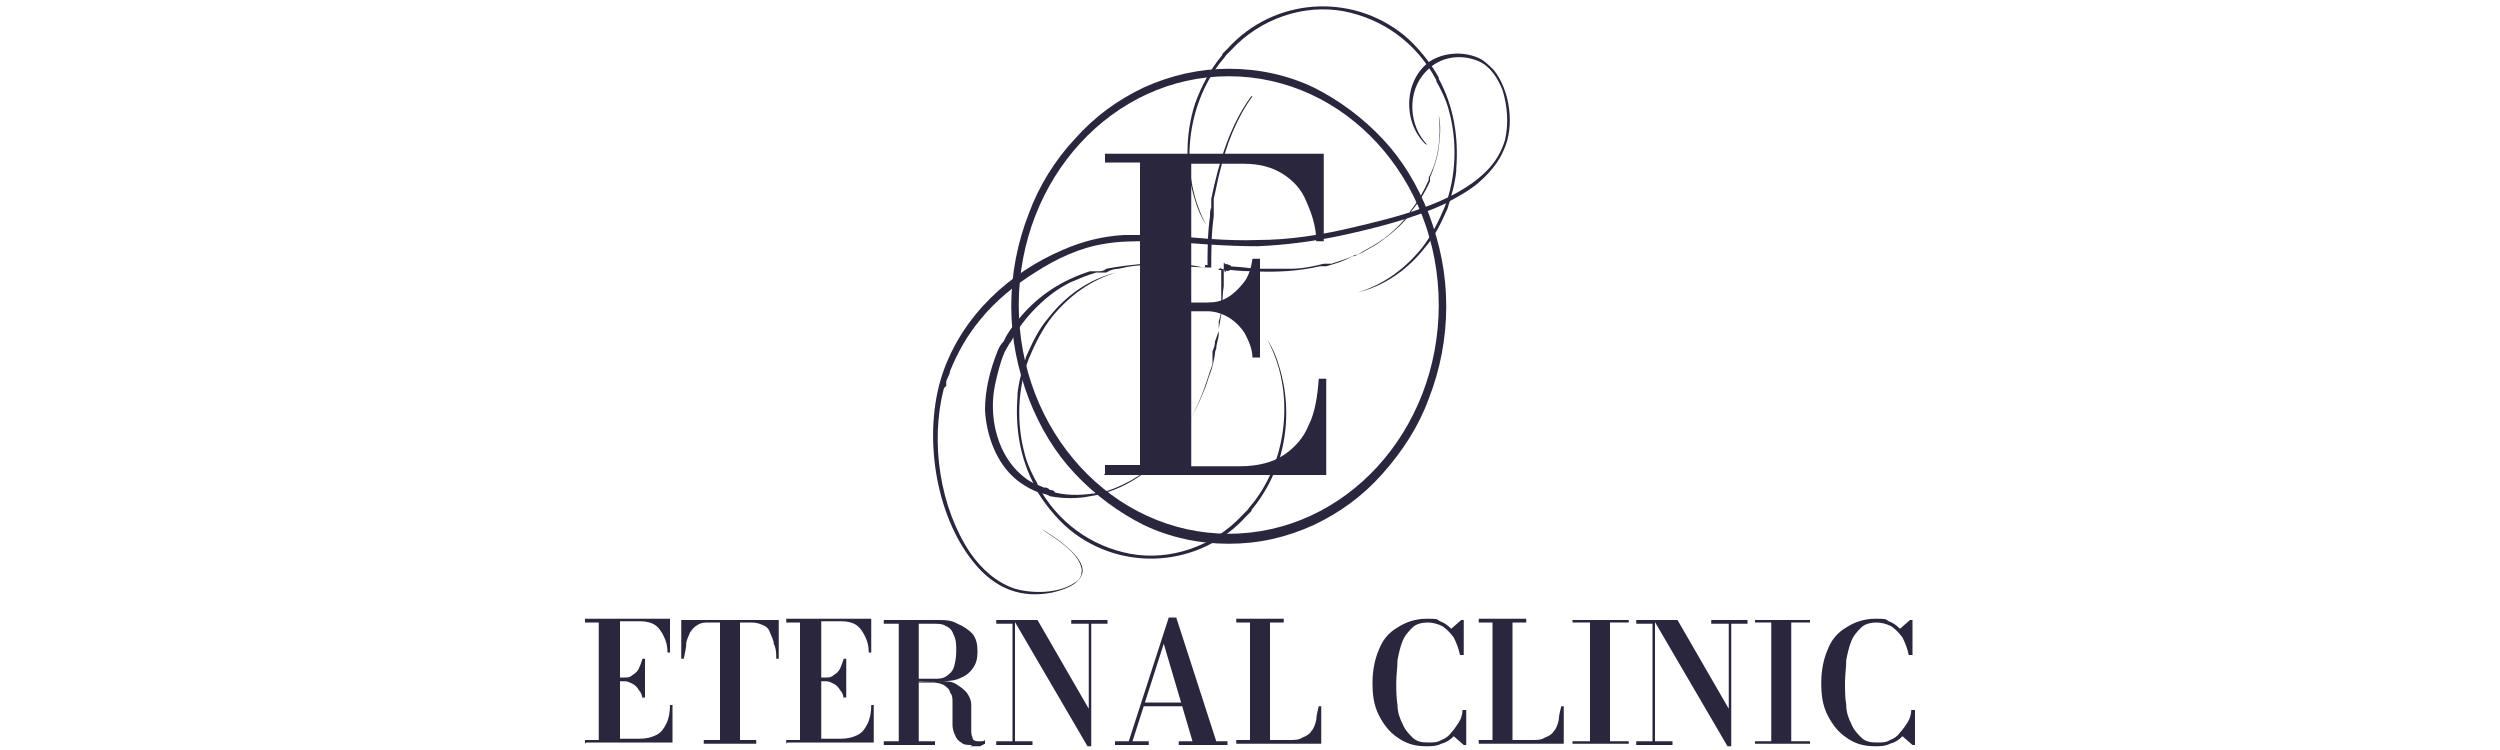 <?xml version="1.0" encoding="UTF-8"?>
<svg id="Vrstva_1" xmlns="http://www.w3.org/2000/svg" version="1.1" viewBox="0 0 200 60">
  <!-- Generator: Adobe Illustrator 29.8.1, SVG Export Plug-In . SVG Version: 2.1.1 Build 2)  -->
  <path d="M98.3,6.1c9.3,0,16.8,8.2,16.8,18.3s-7.5,18.3-16.8,18.3-16.8-8.2-16.8-18.3,7.5-18.3,16.8-18.3M98.3,5.5c-2.3,0-4.6.5-6.8,1.5-2.1,1-3.9,2.3-5.5,4.1-1.6,1.7-2.9,3.8-3.7,6-.9,2.3-1.4,4.8-1.4,7.4s.5,5,1.4,7.4c.9,2.3,2.1,4.3,3.7,6,1.6,1.7,3.5,3.1,5.5,4.1,2.1,1,4.4,1.5,6.8,1.5s4.6-.5,6.8-1.5c2.1-1,3.9-2.3,5.5-4.1s2.9-3.8,3.7-6c.9-2.3,1.4-4.8,1.4-7.4s-.5-5-1.4-7.4c-.9-2.3-2.1-4.3-3.7-6-1.6-1.7-3.5-3.1-5.5-4.1-2.1-1-4.4-1.5-6.8-1.5" fill="#2a263d"/>
  <path d="M46.8,59.5v-.3h1.1v-9.4h-1.1v-.3h6.8v2.7h-.2c0-.5-.1-.9-.3-1.3-.2-.4-.4-.7-.7-.9-.3-.2-.7-.3-1.2-.3h-1.6v9.4h1.5c.6,0,1-.1,1.4-.3.4-.2.6-.5.8-.9.2-.4.3-.9.3-1.5h.2v3h-6.9ZM51.4,56c0-.3-.1-.6-.3-.8-.1-.2-.3-.4-.5-.5-.2-.1-.4-.2-.6-.2h-.8v-.3h.8c.2,0,.4,0,.6-.2.2-.1.4-.3.5-.5.1-.2.2-.5.3-.8h.2v3.1h-.2Z" fill="#2a263d"/>
  <path d="M56.3,59.5v-.3h1.3v-9.4h-.9c-.3,0-.6,0-.9.2-.2.1-.4.3-.6.6-.1.3-.3.6-.3.9,0,.3-.1.7-.2,1.2h-.2v-3.1h7.8v3.1h-.2c0-.4,0-.8-.2-1.2,0-.3-.2-.6-.3-.9-.1-.3-.3-.5-.6-.6-.2-.1-.5-.2-.9-.2h-.9v9.4h1.3v.3h-4.3Z" fill="#2a263d"/>
  <path d="M62.9,59.5v-.3h1.1v-9.4h-1.1v-.3h6.8v2.7h-.2c0-.5-.1-.9-.3-1.3-.2-.4-.4-.7-.7-.9-.3-.2-.7-.3-1.2-.3h-1.6v9.4h1.5c.6,0,1-.1,1.4-.3.4-.2.6-.5.8-.9.2-.4.3-.9.3-1.5h.2v3h-6.9ZM67.5,56c0-.3-.1-.6-.3-.8-.1-.2-.3-.4-.5-.5-.2-.1-.4-.2-.6-.2h-.8v-.3h.8c.2,0,.4,0,.6-.2.2-.1.4-.3.5-.5.1-.2.2-.5.3-.8h.2v3.1h-.2Z" fill="#2a263d"/>
  <path d="M72.9,54.5v-.2h1.8c.4,0,.7,0,1-.2.3-.2.5-.4.6-.7.1-.3.2-.8.2-1.3s0-.9-.2-1.3c-.1-.3-.3-.6-.6-.7-.3-.2-.6-.2-1-.2h-4v-.3h4.2c.7,0,1.2,0,1.7.3.5.2.9.5,1.2.8.3.4.4.8.4,1.4s-.1,1-.4,1.4c-.3.4-.6.6-1.1.8-.5.2-1.1.2-1.8.2h-2ZM70.7,59.3h4.1v.3h-4.1v-.3ZM71.9,49.7h1.6v9.7h-1.6v-9.7ZM77.8,59.6c-.4,0-.7,0-.9-.2-.2-.1-.4-.3-.5-.6-.1-.2-.2-.5-.2-.8,0-.3,0-.6,0-.9,0-.3,0-.6,0-.9,0-.3,0-.6-.2-.8,0-.2-.2-.4-.5-.6-.2-.1-.5-.2-.9-.2h-1.8c0-.1,2.4-.1,2.4-.1.6,0,1,0,1.4.3.3.2.6.4.8.7.2.3.3.6.3.9,0,.3,0,.7,0,1,0,.3,0,.7,0,.9,0,.3,0,.5.1.7,0,.2.2.3.4.3s.2,0,.3,0c.1,0,.2,0,.3-.1v.3c0,0-.2.1-.4.2-.2,0-.5,0-.8,0" fill="#2a263d"/>
  <path d="M81.2,49.6v9.7h1.4v.3h-2.9v-.3h1.3v-9.4h-1.3v-.3h1.5ZM88.6,49.6v.3h-1.3v9.8h-.3l-5.9-10.1h1.9l4.1,7.1v-6.8h-1.4v-.3h2.9Z" fill="#2a263d"/>
  <path d="M94.1,49.4l3.2,9.9h.9v.3h-3.9v-.3h1.1l-2.3-7.8-2.5,7.8h1.3v.3h-2.7v-.3h1.1l3.2-9.9h.6ZM91.5,56.2h3.8v.3h-3.8v-.3Z" fill="#2a263d"/>
  <path d="M98.9,59.5v-.3h1.1v-9.4h-1.1v-.3h3.8v.3h-1.1v9.4h1.5c.5,0,.8,0,1.1-.2.3-.1.6-.3.7-.5.2-.2.3-.5.4-.9,0-.3.1-.7.2-1.1h.2v3h-6.9Z" fill="#2a263d"/>
  <path d="M114.1,59.7c-.9,0-1.6-.2-2.3-.7-.6-.4-1.1-1-1.5-1.8-.4-.8-.5-1.6-.5-2.6s.2-1.9.5-2.6c.3-.8.8-1.4,1.5-1.8.6-.4,1.4-.7,2.3-.7s.8,0,1.1.2c.3.1.6.3.9.6l.8-.7h.2v2.8h-.3c-.1-.5-.3-1-.5-1.4-.3-.4-.6-.7-.9-.9-.4-.2-.8-.3-1.2-.3s-.9.1-1.2.4c-.3.3-.6.6-.8,1.1-.2.5-.3,1-.4,1.5,0,.6-.1,1.2-.1,1.8s0,1.2.1,1.8c0,.6.2,1.1.4,1.5.2.5.5.8.8,1.1.3.3.7.4,1.2.4s.8,0,1.1-.2c.3-.1.6-.3.8-.6.2-.2.4-.5.6-.8.2-.3.3-.7.3-1h.3v2.8h-.2l-.8-.7c-.3.3-.6.5-1,.6-.4.2-.8.2-1.2.2" fill="#2a263d"/>
  <path d="M118.3,59.5v-.3h1.1v-9.4h-1.1v-.3h3.8v.3h-1.1v9.4h1.5c.5,0,.8,0,1.1-.2.3-.1.6-.3.7-.5.2-.2.3-.5.4-.9,0-.3.1-.7.2-1.1h.2v3h-6.9Z" fill="#2a263d"/>
  <polygon points="125.8 59.5 125.8 59.3 127.2 59.3 127.2 49.8 125.8 49.8 125.8 49.6 130.3 49.6 130.3 49.8 128.8 49.8 128.8 59.3 130.3 59.3 130.3 59.5 125.8 59.5" fill="#2a263d"/>
  <path d="M132.4,49.6v9.7h1.4v.3h-2.9v-.3h1.3v-9.4h-1.3v-.3h1.5ZM139.8,49.6v.3h-1.3v9.8h-.3l-5.9-10.1h1.9l4.1,7.1v-6.8h-1.4v-.3h2.9Z" fill="#2a263d"/>
  <polygon points="140.4 59.5 140.4 59.3 141.7 59.3 141.7 49.8 140.4 49.8 140.4 49.6 144.8 49.6 144.8 49.8 143.3 49.8 143.3 59.3 144.8 59.3 144.8 59.5 140.4 59.5" fill="#2a263d"/>
  <path d="M150,59.7c-.9,0-1.6-.2-2.3-.7-.6-.4-1.1-1-1.5-1.8-.4-.8-.5-1.6-.5-2.6s.2-1.9.5-2.6c.3-.8.8-1.4,1.5-1.8.6-.4,1.4-.7,2.3-.7s.8,0,1.1.2c.3.1.6.3.9.6l.8-.7h.2v2.8h-.3c-.1-.5-.3-1-.5-1.4-.3-.4-.6-.7-.9-.9-.4-.2-.8-.3-1.2-.3s-.9.1-1.2.4c-.3.3-.6.6-.8,1.1-.2.5-.3,1-.4,1.5,0,.6-.1,1.2-.1,1.8s0,1.2.1,1.8c0,.6.2,1.1.4,1.5.2.5.5.8.8,1.1.3.3.7.4,1.2.4s.8,0,1.1-.2c.3-.1.6-.3.8-.6.2-.2.4-.5.6-.8.2-.3.3-.7.3-1h.3v2.8h-.2l-.8-.7c-.3.3-.6.5-1,.6-.4.2-.8.2-1.2.2" fill="#2a263d"/>
  <path d="M114,11.5c-1.8-1.8-1.7-5.1.4-6.6,1.1-.7,2.6-.8,3.8-.3.5.2.9.6,1.3,1,1.3,1.6,1.7,4.5.8,6.4-.4,1-1.2,1.9-2,2.6-.8.7-1.8,1.2-2.7,1.7-2.6,1.2-5.4,1.9-8.1,2.5-2.3.5-4.6.8-6.9.9-2.4,0-4.9-.2-7.3-.4-.5,0-1,0-1.5,0-1.1,0-2.3,0-3.4.2-2,.3-3.9,1.2-5.6,2.3-1.6,1-3.2,2.3-4.4,3.8-1,1.2-1.8,2.6-2.4,4.1,0,.2-.2.5-.3.8v.4c-.1,0-.2.2-.2.2-1.1,4.3-.3,9.5,2.1,13.1.9,1.3,2.1,2.4,3.6,2.9,1.4.4,3.5.4,4.8-.5.2-.1.4-.3.5-.6,0-.2.1-.4,0-.6-.2-.9-1.2-1.7-1.9-2.2-.4-.3-.9-.6-1.3-.9,1,.6,3.5,2.2,3.3,3.5-.2,1-1.6,1.4-2.4,1.6-2.5.5-4.6-.3-6.3-2.4-3.1-3.8-4.1-10.3-2.5-15.1,1.6-4.7,5.4-8.1,9.6-9.9,1.6-.7,3.2-1.1,4.9-1.2,1,0,2.1,0,3.1,0,2.5.2,5.1.5,7.6.4,2.5,0,5.1-.4,7.6-1,3.4-.8,8.1-1.9,10.7-4.5.7-.7,1.2-1.5,1.5-2.5.3-1.3.2-2.7-.2-4-.4-1-1-1.9-1.9-2.3-1.4-.6-3.1-.4-4.2.8-1.6,1.6-1.4,4.4.1,5.9" fill="#2a263d"/>
  <path d="M100.2,7.7c-1.3,1.8-2.1,3.9-2.6,6-.2.7-.3,1.4-.5,2.2,0,0,0,.1,0,.2,0,.2,0,.3,0,.5,0,.2,0,.4,0,.7-.2,1.4-.2,2.9-.2,4.3v-.2c-.1,0-.1,0-.1-.1v-.2c0,0,.1.2.1.3h0c0,0-.2,0-.3,0,0,0-.1,0-.2,0,0,0,0-.2,0-.2.1,0,.3,0,.4.2h0c-1,0-2-.1-3-.2,0,0,0,0,0,0,0,0,0,0,0,0h0s0,0,0,0c-.4,0-.8,0-1.1,0-.1,0-.4,0-.5,0,0,0-.2,0-.3,0-.8,0-1.6.1-2.4.3-.3,0-.7.1-1,.3,0,0-.2,0-.2,0h0s0,0,0,0c0,0,0,0,0,0,0,0,0,0-.1,0h0c0,0-.1,0-.1,0,0,0-.1,0-.2,0,0,0,0,0-.2,0h0s0,0,0,0c0,0,0,0,0,0,0,0,0,0,0,0-.7.2-1.4.5-2.1.8-1,.5-1.9,1.2-2.7,2-.8.8-1.5,1.7-2,2.7-.2.2-.3.5-.5.8-.4.9-.6,1.8-.8,2.7-.5,2.4.1,5.2,1.8,6.9.4.4.9.8,1.4,1,.2.1.5.2.7.3.2,0,.3,0,.5.2.1,0,.3,0,.4.2h0c1.2.3,2.4.2,3.6,0,.2,0,.3-.1.5-.1,3.7-1.2,6.3-4.2,7.8-8,.2-.4.3-.9.5-1.4.2-.5.3-1,.4-1.6,0-.1,0-.2.1-.4h0c0-.4.2-.8.2-1.2v-.4c.1-.5.2-1.2.3-1.7,0-.6,0-1.1.1-1.7,0-.7,0-1.3,0-1.9l.2.2c0,0,0,.1,0,.2,0,.1,0,.3-.1.4,0,0-.1-.3-.1-.3,0-.1,0-.2,0-.3h0c.1-.1.3-.1.4,0,.2,0,.3.2.1.4-.2.2-.5,0-.5-.3h0c.9,0,1.7.1,2.6.2,0,0,.1,0,.2,0,.9,0,1.8,0,2.6,0,.9,0,1.8-.2,2.6-.4h0c0,0,.1,0,.2,0,0,0,0,0,0,0h0c.1,0,.3,0,.4,0,.6-.2,1.3-.4,1.9-.7h0s0,0,0,0c.2,0,.4-.1.6-.2.3-.2.9-.5,1.2-.7,1-.7,2-1.5,2.7-2.5h0s0,0,0-.1c0,0,0,0,0,0h0c.6-.7,1.1-1.5,1.5-2.4h0c0-.1,0-.2,0-.3.3-.7.6-1.6.7-2.4.1-.8.2-1.7,0-2.6.2,1.7,0,3.5-.8,5,0,0,0,.2,0,.2h0c-.4.9-.9,1.8-1.5,2.5h0s0,0,0,0c0,0,0,0,0,0,0,0,0,0,0,.1-.6.8-1.3,1.5-2.1,2.1-.2.1-.4.3-.6.4-.3.2-.9.5-1.2.7-.2.1-.4.3-.7.3h0c-.7.4-1.4.6-2.1.8-.1,0-.2,0-.3,0h0c0,0-.1,0-.2,0-1.7.4-3.6.5-5.3.4,0,0-.1,0-.2,0,0,0,0,0,0,0h0c-.8,0-1.7-.1-2.5-.2h.1s0,0,.2,0c0,0,0,0,0,0,0,0,0,0,0,0,0,0,0,0,0,0,0,0-.2,0-.3,0,0,0,.1-.1.1-.1,0,0,0,.1,0,.2h-.2s0,0,0-.1h.2c0,.5,0,1,0,1.6,0,.4,0,.7,0,1.1,0,.5,0,1-.2,1.5v.8c-.1.2-.2.6-.3.8,0,.3-.1.6-.2.8,0,0,0,.2,0,.2,0,0,0,.1,0,.2,0,.2,0,.3,0,.5,0,.3-.2.6-.3,1-.4,1.3-.9,2.5-1.5,3.6-.3.6-.7,1.1-1.1,1.6h0c0,0,0,.1-.1.2-1.7,2.2-4.1,3.9-6.8,4.3-1,.2-2.1.2-3.2,0-.3-.2-.6-.2-.9-.3-.8-.3-1.6-.8-2.2-1.4-1.3-1.3-2-3.3-2.1-5.2,0-1.6.4-3.2,1-4.7.1-.3.3-.6.5-.8h0c.3-.7.8-1.3,1.3-1.9,1.5-1.8,3.4-3,5.6-3.7,0,0,0,0,0,0,0,0,0,0,0,0,0,0,0,0,0,0,0,0,.1,0,.2,0,0,0,0,0,.1,0,0,0,.2,0,.3,0,0,0,0,0,0,0,0,0,0,0,.1,0h0s0,0,.1,0c0,0,0,0,0,0h0c.2,0,.4-.1.5-.2,1-.2,2-.3,3-.4,0,0,.2,0,.3,0,.2,0,.4,0,.5,0,.4,0,.8,0,1.2,0h0s0,0,0,0c0,0,0,0,0,0,0,0,0,0,0,0h0c1,0,1.9.1,2.8.3h0c0,.1,0,0,0,0,0,0,0,0,0,0,0,0,0,0,0,0,0,0,0,0,0,0,0,0,0,0,0,0,0,0,.2,0,.3,0h0c0,0,0,0,0,0h.1s0,0,0,0h-.1c0-1.3,0-2.7.2-4.1,0-.2,0-.5.1-.7,0-.1,0-.3,0-.4,0,0,0-.2,0-.3.6-2.9,1.5-5.9,3.2-8.2" fill="#2a263d"/>
  <path d="M108.6,23.4c2-.6,3.7-1.8,5.1-3.5.8-1,1.4-2.2,1.9-3.4.9-2.4,1-5.2.3-7.7-.2-.8-.7-1.8-1-2.3,0,0,0-.1,0-.1-1.6-3-4.3-4.9-7.4-5.5-3.2-.6-6.7.6-9,3.1,0,0-.1.1-.2.2,0,0-.1.1-.2.2-.2.3-.5.6-.7.9-2.6,3.6-3,8.8-.9,12.7-.4-.6-.7-1.3-.9-2-.8-2.5-.8-5.2,0-7.7.5-1.4,1.2-2.7,2.1-3.8,0,0,.1-.1.1-.2h0s0,0,0,0c0,0,.1-.1.2-.2,0,0,.1-.1.2-.2,3.7-4.1,9.9-4.5,14.1-1.1,1.1.9,2.2,2.3,2.8,3.4h0c0,.1,0,.1,0,.1h0c1.2,2.2,1.6,4.7,1.4,7.2v.2s0,0,0,0c-.1,1-.4,2-.7,3-.5,1.1-1,2.2-1.8,3.1-1.4,1.8-3.3,3.1-5.4,3.6" fill="#2a263d"/>
  <path d="M89.3,21.8c-2,.6-3.7,1.8-5.1,3.5-.8,1-1.4,2.2-1.9,3.4-.9,2.4-1,5.2-.3,7.7.2.8.7,1.8,1,2.3,0,0,0,.1,0,.1,1.6,3,4.3,4.9,7.4,5.5,3.2.6,6.7-.6,9-3.1,0,0,.1-.1.2-.2,0,0,.1-.1.2-.2.2-.3.5-.6.7-.9,2.6-3.6,3-8.8.9-12.7.4.6.7,1.3.9,2,.8,2.5.8,5.2,0,7.7-.5,1.4-1.2,2.7-2.1,3.8,0,0-.1.1-.1.2h0s0,0,0,0c0,0-.1.1-.2.2,0,0-.1.1-.2.2-3.7,4.1-9.9,4.5-14.1,1.1-1.1-.9-2.2-2.3-2.8-3.4h0c0-.1,0-.1,0-.1h0c-1.2-2.2-1.6-4.7-1.4-7.2v-.2s0,0,0,0c.1-1,.4-2,.7-3,.5-1.1,1-2.2,1.8-3.1,1.4-1.8,3.3-3.1,5.4-3.6" fill="#2a263d"/>
  <path d="M88.4,37.9v-.7h2.8V13h-2.8v-.7h17.5v7h-.6c0-1.2-.4-2.3-.8-3.2-.4-1-1.1-1.7-1.9-2.2-.8-.5-1.8-.8-3.1-.8h-4.2v24.2h3.9c1.4,0,2.6-.3,3.5-.9.9-.6,1.6-1.4,2-2.4.5-1,.7-2.3.8-3.7h.6v7.7h-17.8ZM100.2,28.7c0-.8-.3-1.4-.6-2-.3-.5-.8-1-1.3-1.3-.5-.3-1.1-.5-1.7-.5h-2.1v-.7h2.1c.6,0,1.1-.1,1.6-.4.5-.3.9-.7,1.3-1.2s.6-1.2.7-1.9h.6v7.9h-.6Z" fill="#2a263d"/>
</svg>